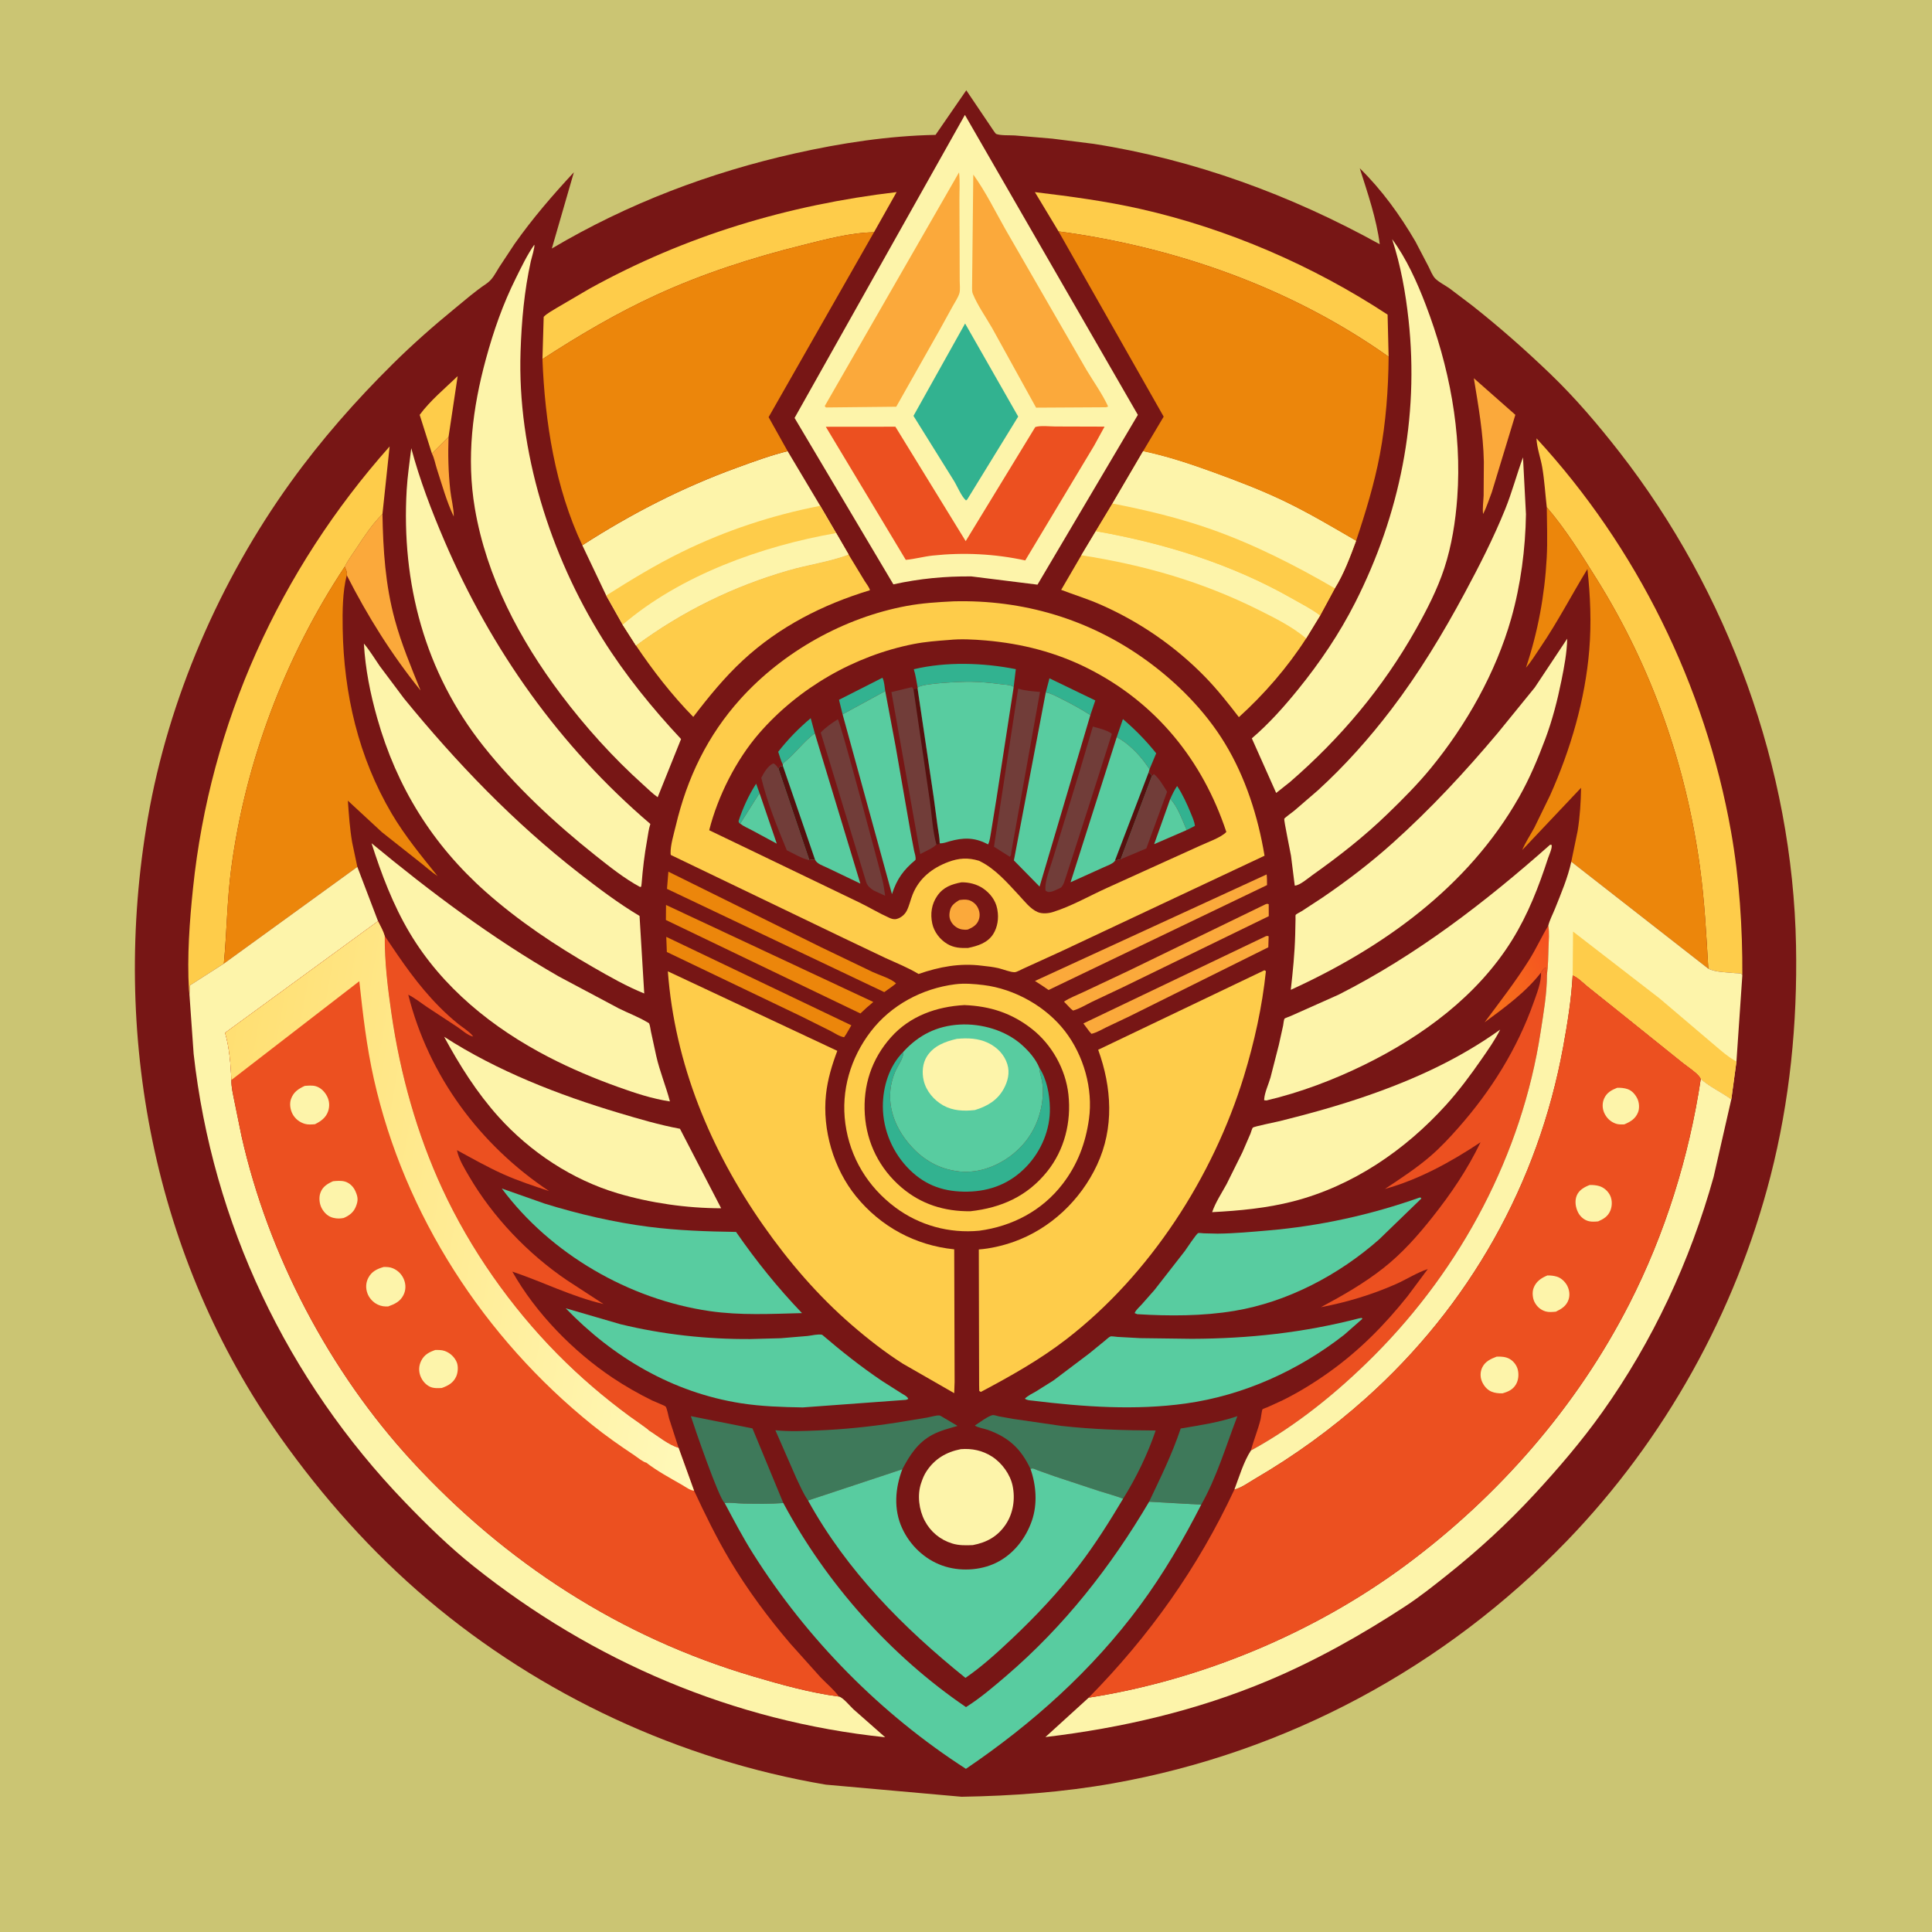 <svg version="1.1" xmlns="http://www.w3.org/2000/svg" style="display: block;" viewBox="0 0 2048 2048" width="1024" height="1024">
<defs>
	<linearGradient id="Gradient1" gradientUnits="userSpaceOnUse" x1="1571.67" y1="1052.11" x2="1650.56" y2="1009.31">
		<stop class="stop0" offset="0" stop-opacity="1" stop-color="rgb(247,113,27)"/>
		<stop class="stop1" offset="1" stop-opacity="1" stop-color="rgb(244,81,32)"/>
	</linearGradient>
	<linearGradient id="Gradient2" gradientUnits="userSpaceOnUse" x1="217.485" y1="1215.9" x2="780.546" y2="1315.28">
		<stop class="stop0" offset="0" stop-opacity="1" stop-color="rgb(255,223,114)"/>
		<stop class="stop1" offset="1" stop-opacity="1" stop-color="rgb(255,249,186)"/>
	</linearGradient>
</defs>
<path transform="translate(0,0)" fill="rgb(203,197,115)" d="M -0 -0 L 2048 0 L 2048 2048 L -0 2048 L -0 -0 z"/>
<path transform="translate(0,0)" fill="rgb(119,22,21)" d="M 1024.3 95.707 L 1050.51 134.547 C 1051.32 135.664 1055.02 141.579 1056 141.982 C 1060.49 143.834 1070.73 143.26 1075.75 143.585 L 1115.66 146.986 L 1159.36 152.493 C 1265.89 169.113 1368.47 206.813 1462.6 258.913 C 1459.16 231.869 1449.64 204.303 1441.39 178.347 C 1464.67 201.118 1484.05 227.962 1500.42 256.015 L 1514.36 282.696 C 1516.25 286.453 1518.52 292.417 1521.48 295.316 C 1525.54 299.299 1531.67 302.299 1536.39 305.58 L 1560.55 323.864 C 1589.52 346.74 1616.89 370.874 1643.52 396.469 C 1669.96 421.887 1694.1 450.269 1716.62 479.164 C 1831.89 627.036 1900.37 814.682 1903.87 1002.47 C 1905.41 1085.01 1897.31 1166.9 1876.75 1247 C 1839.7 1391.33 1764.65 1525.95 1661.2 1633.18 C 1531.63 1767.48 1364.01 1857.64 1180.07 1890.39 C 1126.75 1899.89 1073.38 1903.72 1019.33 1904.64 L 875.374 1891.8 C 720.799 1865.62 573.142 1796.96 453.5 1695.74 C 394.238 1645.6 342.303 1587.19 297.435 1523.95 C 162.602 1333.91 117.21 1095.09 156.705 867.198 C 178.612 740.791 233.091 615.355 308.076 511.226 C 340.448 466.273 377.058 424.656 416.418 385.718 C 437.389 364.972 459.36 345.598 482.188 326.92 C 492.85 318.196 503.546 308.803 515 301.145 C 522.153 296.362 524.673 290.403 529.115 283.311 L 545.26 258.847 C 564.284 231.801 585.852 206.833 608.335 182.631 L 584.97 263.436 C 665.401 215.804 752.164 182.854 843.275 162.484 C 891.919 151.608 941.813 143.962 991.71 142.973 L 1024.3 95.707 z"/>
<path transform="translate(0,0)" fill="rgb(251,169,59)" d="M 475.488 463.049 C 474.778 482.124 475.269 500.511 477.283 519.517 C 478.23 528.453 481.084 538.768 481.005 547.537 C 473.397 531.667 468.602 513.946 463.163 497.224 C 461.52 492.172 460.274 485.295 457.823 480.716 L 475.488 463.049 z"/>
<path transform="translate(0,0)" fill="url(#Gradient1)" d="M 1641.24 981.19 C 1642.55 988.714 1641.73 996.88 1641.46 1004.5 C 1641.12 1014.01 1641.16 1023.78 1639.83 1033.21 C 1638.55 1030.85 1638.54 1029.11 1638.51 1026.51 L 1638.51 1025.5 C 1636.18 1026.9 1634.95 1028.71 1633.5 1030.97 C 1617.62 1051.65 1594.6 1068.32 1573.76 1083.68 C 1589.83 1062.07 1606.69 1040.32 1621 1017.5 C 1628.38 1005.73 1634.08 993.053 1641.24 981.19 z"/>
<path transform="translate(0,0)" fill="rgb(254,204,74)" d="M 457.823 480.716 L 444.876 439.767 C 455.725 424.907 471.884 411.507 485.135 398.727 L 475.488 463.049 L 457.823 480.716 z"/>
<path transform="translate(0,0)" fill="rgb(251,169,59)" d="M 1562.34 400.944 L 1606.34 439.733 L 1581.4 521.725 C 1578.42 529.401 1575.93 537.587 1572.13 544.88 C 1571.35 538.768 1572.49 531.489 1572.71 525.284 L 1572.94 489.5 C 1572.36 459.86 1567.13 430.127 1562.34 400.944 z"/>
<path transform="translate(0,0)" fill="rgb(251,169,59)" d="M 1341.68 992.5 C 1343.86 991.944 1342.82 991.901 1344.82 992.5 L 1344.46 1004.16 L 1197.4 1077.26 L 1172.81 1088.94 C 1167.79 1091.39 1162.44 1094.65 1157 1095.9 L 1154.84 1093.5 L 1148.43 1084.88 L 1341.68 992.5 z"/>
<path transform="translate(0,0)" fill="rgb(236,134,11)" d="M 706.27 993.112 L 902.464 1086.88 L 896.906 1096.42 L 894.784 1099.5 C 890.127 1098.85 884.405 1094.93 880.074 1092.71 L 850.008 1077.7 L 706.886 1009.16 L 706.27 993.112 z"/>
<path transform="translate(0,0)" fill="rgb(251,169,59)" d="M 1341.66 958.5 C 1343.89 957.928 1342.82 957.889 1344.89 958.5 L 1344.94 971.197 L 1189.84 1046.73 L 1157.5 1062 C 1151.07 1065.15 1144.38 1069.3 1137.5 1071.24 L 1135.09 1069.3 L 1127.89 1061.79 C 1133.87 1057.72 1141.79 1054.82 1148.38 1051.66 L 1196.18 1029.14 L 1341.66 958.5 z"/>
<path transform="translate(0,0)" fill="rgb(251,169,59)" d="M 1342.69 926.936 C 1343.18 930.598 1343.01 934.531 1343.11 938.235 L 1111.53 1049.44 L 1105.19 1045.09 L 1097.08 1039.87 L 1342.69 926.936 z"/>
<path transform="translate(0,0)" fill="rgb(236,134,11)" d="M 706.017 959.305 L 925.728 1062.13 L 918.656 1068.2 L 912.059 1074.32 L 705.876 975.234 L 706.017 959.305 z"/>
<path transform="translate(0,0)" fill="rgb(236,134,11)" d="M 708.516 924.026 L 870 1003.92 L 925.14 1030.41 C 931.897 1033.57 944.934 1037.41 949.853 1042.5 L 945.52 1045.85 L 937.354 1051.69 L 707.04 942.243 L 708.516 924.026 z"/>
<path transform="translate(0,0)" fill="rgb(251,169,59)" d="M 365.386 600.779 C 368.769 593.969 373.658 587.488 377.841 581.125 C 386.269 568.307 394.547 555.751 405.418 544.862 C 406.101 583.071 408.446 619.88 418.546 656.997 C 425.565 682.787 435.821 707.209 445.81 731.924 C 414.955 693.616 389.877 653.547 367.59 609.789 C 368.274 606.969 366.667 603.213 365.386 600.779 z"/>
<path transform="translate(0,0)" fill="rgb(62,121,90)" d="M 1218.12 1591.88 C 1230.34 1566.07 1242.51 1541.46 1251.59 1514.28 C 1271.39 1510.94 1292.64 1507.78 1311.68 1501.19 C 1299.69 1532.41 1289.89 1565.8 1273.35 1595.02 L 1218.12 1591.88 z"/>
<path transform="translate(0,0)" fill="rgb(62,121,90)" d="M 768.162 1593.23 C 762.185 1588.98 735.857 1512.31 732.326 1501.18 L 797.649 1514.18 L 830.361 1593.29 C 816.34 1594.39 802.053 1594.16 788 1593.86 C 781.559 1593.72 774.518 1592.59 768.162 1593.23 z"/>
<path transform="translate(0,0)" fill="rgb(253,244,170)" d="M 1018.48 1536.17 C 1030.3 1535.24 1041.43 1537.53 1051.5 1543.98 C 1062.01 1550.71 1070.88 1562.8 1073.42 1575.02 C 1076.32 1588.96 1074.1 1604.16 1066.05 1616.08 C 1057.51 1628.73 1046.02 1635.06 1031.23 1637.87 C 1023.78 1638.19 1016.46 1638.37 1009.25 1636.12 C 996.589 1632.18 986.353 1623.73 980.195 1611.95 C 974.145 1600.38 972.192 1584.99 976.324 1572.47 L 976.834 1571 C 978.232 1566.83 979.738 1563.28 982.165 1559.58 C 990.846 1546.36 1003.2 1539.17 1018.48 1536.17 z"/>
<path transform="translate(0,0)" fill="rgb(62,121,90)" d="M 1092.35 1557.11 C 1082.32 1535.86 1069.54 1523.84 1047.28 1515.77 C 1043.85 1514.53 1035.83 1513.2 1033.38 1511.1 C 1037.58 1508.5 1047.88 1500.57 1052.57 1500.05 C 1053.9 1499.91 1057.36 1501.09 1058.79 1501.38 L 1073.91 1504.08 L 1125.05 1511.5 C 1158.45 1515.26 1191.5 1516.24 1225.06 1516.39 C 1216.82 1540.96 1204.31 1566.7 1190.55 1588.68 C 1182.27 1585.49 1173.38 1583.22 1164.93 1580.48 L 1118 1564.97 L 1100.06 1558.58 C 1098.7 1558.09 1095.88 1556.65 1094.5 1556.59 C 1093.76 1556.56 1093.07 1556.94 1092.35 1557.11 z"/>
<path transform="translate(0,0)" fill="rgb(62,121,90)" d="M 856.543 1590.59 C 851.613 1583.47 848.058 1575.02 844.299 1567.24 L 821.935 1516.13 C 836.591 1517.66 851.899 1516.99 866.6 1516.37 C 894.462 1515.21 921.891 1512.42 949.449 1508.17 L 982.725 1502.7 C 986.242 1502.08 992.519 1500.14 995.894 1500.44 C 996.807 1500.53 999.495 1502.36 1000.38 1502.84 L 1015.06 1511.53 C 1006.15 1514.13 996.92 1516.4 988.657 1520.76 C 973.028 1529.01 964.465 1542.3 956.52 1557.46 L 856.543 1590.59 z"/>
<path transform="translate(0,0)" fill="rgb(254,204,74)" d="M 1122.11 245.287 L 1097.02 203.657 C 1134.82 208.23 1172.07 213.145 1209.29 221.581 C 1301.54 242.495 1391.86 281.575 1470.91 333.515 L 1472 378.166 C 1369.22 305.219 1246.54 261.999 1122.11 245.287 z"/>
<path transform="translate(0,0)" fill="rgb(254,204,74)" d="M 575.017 380.661 L 576.337 335.869 C 579.868 332.179 585.382 329.396 589.69 326.656 L 624.649 306.169 C 726.473 249.814 835.216 217.263 950.455 203.613 L 926.438 246.24 C 901.61 246.552 875.031 253.824 851.001 259.794 C 797.848 273.001 745.946 289.668 696.077 312.483 C 653.981 331.741 613.799 355.478 575.017 380.661 z"/>
<path transform="translate(0,0)" fill="rgb(254,204,74)" d="M 899.587 587.918 L 916.534 615.849 C 917.957 618.154 921.992 623.303 922.111 625.687 C 872.229 640.822 826.065 664.214 787.55 699.911 C 767.802 718.215 751.214 738.623 734.909 759.956 C 712.395 737.062 692.062 710.791 674.143 684.196 C 723.453 647.897 777.095 621.544 835.904 604.575 C 856.505 598.63 878.551 595.602 898.624 588.277 L 899.587 587.918 z"/>
<path transform="translate(0,0)" fill="rgb(88,204,160)" d="M 1504.74 1269.5 L 1506.1 1269.52 L 1506.68 1270.5 L 1461.9 1313.85 C 1419.28 1351.45 1364.83 1380.21 1308.5 1389.58 C 1274.77 1395.19 1239.55 1395.16 1205.5 1393.08 L 1202.78 1391.96 L 1203.11 1391.15 C 1204.57 1388.25 1207.87 1385.4 1210.1 1382.94 L 1223.93 1367.25 L 1255.85 1326.32 C 1257.88 1323.51 1268.22 1307.75 1270.17 1307.12 C 1271.22 1306.78 1274.79 1307.32 1276.05 1307.37 L 1290.83 1307.71 C 1308.66 1307.53 1326.56 1305.83 1344.32 1304.32 C 1399.02 1299.67 1453.05 1287.8 1504.74 1269.5 z"/>
<path transform="translate(0,0)" fill="rgb(88,204,160)" d="M 1440.63 1397.5 L 1443.5 1397.03 L 1444.18 1398 L 1424.85 1414.98 C 1376.33 1452.85 1318.14 1479.22 1257 1487.76 C 1203.27 1495.26 1148.19 1491.31 1094.59 1484.75 C 1091.74 1484.41 1088.76 1484.44 1086.41 1482.64 C 1089.59 1479.35 1094.35 1477.22 1098.3 1474.91 L 1116.84 1463.26 L 1154.66 1434.71 L 1171.4 1421.06 C 1172.85 1419.91 1175.53 1417.29 1177.11 1416.71 C 1178.32 1416.26 1183.12 1417.09 1184.56 1417.17 L 1208.6 1418.48 L 1263.43 1419.19 C 1323.84 1419 1382.07 1412.69 1440.63 1397.5 z"/>
<path transform="translate(0,0)" fill="rgb(88,204,160)" d="M 531.926 1259.87 L 577.601 1275.95 C 613.149 1286.92 650.766 1295.73 687.69 1300.45 C 718.509 1304.39 749.196 1305.45 780.23 1305.89 C 801.506 1336.6 824.321 1364.97 850.157 1391.95 C 817.158 1392.78 784.901 1394.57 752.049 1389.79 C 666.742 1377.36 583.54 1329.24 531.926 1259.87 z"/>
<path transform="translate(0,0)" fill="rgb(88,204,160)" d="M 599.648 1386.82 L 657.519 1403.67 C 702.48 1414.63 749.305 1419.74 795.554 1419.43 L 827.784 1418.56 L 856.057 1416.19 C 860.828 1415.68 866.813 1413.96 871.478 1414.88 C 891.979 1432.41 912.665 1448.84 935.057 1463.92 L 955.508 1476.91 C 957.923 1478.41 961.902 1480.26 962.843 1482.93 L 960.5 1483.89 L 851 1491.93 C 829.282 1491.57 807.128 1490.89 785.641 1487.54 C 713.143 1476.22 650.186 1439.14 599.648 1386.82 z"/>
<path transform="translate(0,0)" fill="rgb(253,244,170)" d="M 470.81 1099.02 C 527.188 1135.39 592.17 1160.71 656.259 1179.81 C 677.473 1186.14 699.013 1192.49 720.79 1196.55 L 764.452 1280.82 C 727.987 1280.76 689.809 1275.33 654.847 1264.97 C 606.568 1250.65 562.087 1221.22 528.5 1183.89 C 505.547 1158.37 487.072 1129.11 470.81 1099.02 z"/>
<path transform="translate(0,0)" fill="rgb(253,244,170)" d="M 1590.25 1091.43 C 1584.72 1102.55 1577.44 1112.79 1570.38 1122.97 C 1558.78 1139.71 1546.46 1156.26 1532.8 1171.38 C 1489.53 1219.24 1433.94 1257.2 1371.01 1273.45 C 1342.95 1280.7 1313.8 1283.44 1284.92 1284.93 C 1288.39 1274.77 1294.98 1264.77 1300.17 1255.35 L 1316.94 1221.58 L 1325.56 1201.66 C 1325.99 1200.57 1327.35 1195.96 1328.02 1195.33 C 1329.34 1194.09 1352.76 1189.39 1356.69 1188.41 C 1388.21 1180.55 1419.33 1171.95 1450.03 1161.27 C 1500.24 1143.8 1546.91 1122.45 1590.25 1091.43 z"/>
<path transform="translate(0,0)" fill="rgb(236,80,32)" d="M 1633.5 1030.97 C 1634.95 1028.71 1636.18 1026.9 1638.51 1025.5 L 1638.51 1026.51 C 1638.54 1029.11 1638.55 1030.85 1639.83 1033.21 C 1639.85 1053.31 1636.12 1074.32 1633.07 1094.15 C 1613.2 1223.66 1549.03 1344.25 1456.81 1436.75 C 1418.31 1475.38 1374.04 1511.44 1326.04 1537.56 C 1328.97 1526.35 1333.54 1515.69 1336.31 1504.35 C 1336.7 1502.76 1337.61 1494.73 1338.33 1493.89 C 1338.71 1493.43 1342.72 1492.05 1343.51 1491.72 L 1359.69 1484.33 C 1377.09 1475.68 1393.43 1465.6 1409.23 1454.31 C 1441.11 1431.51 1467.71 1404.58 1492.09 1374.02 L 1513.51 1345.26 C 1502.05 1349 1490.68 1356.39 1479.5 1361.31 C 1453.88 1372.58 1427.63 1380.44 1400.19 1385.69 C 1423.35 1373.32 1445.87 1360.45 1466.55 1344.16 C 1486.34 1328.56 1502.92 1309.85 1518.5 1290.16 C 1538.52 1264.85 1555.38 1239.98 1569.44 1210.85 C 1538.37 1231.54 1504.22 1250.37 1468.05 1260.35 C 1484.51 1249.42 1501.03 1238.67 1516.06 1225.78 C 1526.85 1216.52 1536.77 1205.86 1546.16 1195.21 C 1580.8 1155.94 1608.26 1111.94 1625.77 1062.49 C 1629 1053.36 1634.09 1040.76 1633.5 1030.97 z"/>
<path transform="translate(0,0)" fill="rgb(236,80,32)" d="M 407.847 992.189 C 426.098 1019.31 442.895 1044.36 466.17 1067.73 C 472.464 1074.05 478.908 1079.92 485.858 1085.51 C 490.794 1089.48 498.052 1093.78 501.629 1098.78 C 496.315 1098.01 489.402 1091.69 484.803 1088.61 L 452.82 1067.58 C 446.378 1063.26 439.729 1057.84 432.772 1054.44 C 454.328 1140.42 508.546 1213.52 581.923 1262.54 C 565.758 1257.18 549.095 1251.69 533.545 1244.73 C 516.751 1237.21 500.597 1228 484.426 1219.24 C 486.265 1228.82 492.38 1238.6 497.238 1246.93 C 522.421 1290.1 559.696 1329.13 601 1357.1 L 639.761 1382.34 C 605.899 1374.43 575.767 1358.92 543.101 1347.96 C 567.746 1391.79 607.669 1432.61 649.512 1460.58 C 662.8 1469.46 676.845 1477.43 691.174 1484.51 C 693.014 1485.42 705.036 1490.17 705.61 1491.01 C 707.234 1493.39 708.402 1500.72 709.332 1503.84 L 719.344 1534.8 C 708.655 1531.77 697.429 1522.32 687.956 1516.39 C 687.795 1515.49 670.467 1503.58 667.737 1501.58 C 640.471 1481.55 615.029 1459.8 591.238 1435.75 C 541.42 1385.38 498.527 1324.3 468.773 1260.02 C 442.001 1202.17 424.287 1138.52 415.096 1075.5 C 411.045 1047.72 407.673 1020.29 407.847 992.189 z"/>
<path transform="translate(0,0)" fill="rgb(254,204,74)" d="M 1639.65 537.67 C 1638.02 523.579 1637.22 509.453 1634.85 495.441 C 1633.22 485.784 1628.99 474.242 1628.76 464.703 C 1735.12 580.059 1807.61 727 1834.97 881.5 C 1843.79 931.34 1847.2 983.349 1846.95 1033.89 C 1846.54 1033.33 1846.34 1032.51 1845.71 1032.2 C 1844.43 1031.57 1840.39 1031.66 1838.78 1031.49 C 1830.18 1030.62 1818.58 1030.67 1810.88 1026.85 C 1808.79 990.767 1806.89 954.856 1802 919 C 1787.23 810.639 1750.73 707.032 1692.89 614.309 C 1676.64 588.266 1659.67 561.052 1639.65 537.67 z"/>
<path transform="translate(0,0)" fill="rgb(254,204,74)" d="M 200.813 1054.04 L 200.304 1049.29 C 198.201 1014.08 200.952 976.808 204.591 941.693 C 222.72 766.752 296.371 604.454 413.017 473.255 L 405.418 544.862 C 394.547 555.751 386.269 568.307 377.841 581.125 C 373.658 587.488 368.769 593.969 365.386 600.779 C 302.276 695.93 259.827 808.198 244.991 921.5 C 240.635 954.763 240.478 988.204 237.275 1021.5 L 201.391 1044.5 L 200.813 1054.04 z"/>
<path transform="translate(0,0)" fill="rgb(253,244,170)" d="M 1643.12 895.5 L 1644.62 895.461 L 1644.84 896.236 C 1645.32 899.63 1642.14 906.172 1641.06 909.5 C 1631.13 939.974 1619.86 969.13 1602.89 996.486 C 1566.28 1055.53 1508.01 1098.4 1446.45 1128.62 C 1413.53 1144.79 1378.24 1158.1 1342.5 1166.54 L 1340.11 1166.31 L 1340.1 1165.11 C 1340.61 1157.98 1344.73 1149.36 1346.76 1142.31 L 1355.64 1107.59 L 1360.15 1087.21 C 1360.51 1085.45 1360.84 1081.21 1361.63 1079.78 C 1361.83 1079.43 1367.69 1077.23 1368.38 1076.94 L 1418.96 1054.4 C 1501.48 1012.57 1574.16 956.611 1643.12 895.5 z"/>
<path transform="translate(0,0)" fill="rgb(253,244,170)" d="M 393.855 893.862 C 456.304 945.509 521.714 994.596 592.157 1034.99 L 655.945 1068.96 C 665.381 1073.68 675.828 1077.59 684.894 1082.88 C 685.241 1083.08 687.892 1084.5 688.058 1084.83 C 689.095 1086.88 689.49 1091.09 690.017 1093.43 L 695.638 1119.34 C 699.36 1135.81 705.889 1151.3 710.155 1167.56 C 691.604 1164.84 673.009 1158.62 655.411 1152.32 C 630.264 1143.32 605.221 1132.78 581.5 1120.5 C 522.133 1089.77 468.833 1046.86 434.267 988.848 C 416.664 959.306 404.251 926.535 393.855 893.862 z"/>
<path transform="translate(0,0)" fill="rgb(253,244,170)" d="M 1661.31 677.017 C 1660.98 691.898 1658.16 706.746 1655.21 721.295 C 1650.93 742.416 1645.69 762.962 1638.14 783.166 C 1630.19 804.416 1621.38 825.4 1610.16 845.158 C 1556.16 940.267 1466.15 1004.58 1368.29 1049.26 C 1370.49 1029.81 1372.44 1010.44 1372.96 990.872 L 1373.32 974.164 C 1373.33 973.706 1373.2 970.241 1373.4 969.91 C 1374 968.918 1378.69 966.61 1379.88 965.863 L 1401.61 951.654 C 1427.83 933.813 1452.73 914.791 1476.36 893.585 C 1516.43 857.632 1553.16 818.082 1587.77 776.914 L 1626.92 728.785 L 1661.31 677.017 z"/>
<path transform="translate(0,0)" fill="rgb(253,244,170)" d="M 385.722 682.182 C 391.915 689.458 397.1 698.18 402.557 706.062 L 428.333 740.476 C 483.823 808.467 544.63 871.771 614 925.736 C 634.503 941.687 655.622 957.621 677.945 970.941 L 682.915 1053.14 C 664.267 1045.62 646.211 1035.32 628.803 1025.32 C 588.588 1002.2 549.703 976.255 514.942 945.435 C 458.307 895.222 420.489 834.171 399.866 761.257 C 392.428 734.958 387.341 709.49 385.722 682.182 z"/>
<path transform="translate(0,0)" fill="rgb(253,244,170)" d="M 1614.44 484.792 L 1617.58 545.104 C 1617.04 581.752 1612 620.187 1601.99 655.5 C 1585.73 712.864 1554.3 768.582 1516.55 814.524 C 1502.48 831.647 1486.77 847.377 1470.86 862.775 C 1446.14 886.713 1419.64 907.469 1391.62 927.343 C 1387.25 930.444 1377.57 938.842 1372.5 938.761 L 1372 934.912 L 1368.52 907.168 C 1367.7 902.167 1360.89 869.755 1361.36 867.93 C 1361.56 867.121 1370.71 860.403 1371.94 859.407 L 1396.96 837.839 C 1425.52 811.81 1451.25 782.926 1474.68 752.23 C 1504.11 713.662 1529.55 671.581 1552.52 628.876 C 1568.11 599.893 1583.14 570.458 1595.5 539.925 C 1602.79 521.922 1607.75 503.019 1614.44 484.792 z"/>
<path transform="translate(0,0)" fill="rgb(253,244,170)" d="M 435.949 475.148 C 444.954 508.727 457.291 541.081 470.984 573 C 520.771 689.058 593.212 791.245 689.401 873.441 C 687.563 878.922 686.965 884.992 685.93 890.68 C 683.177 905.811 681.354 921.169 680.149 936.5 L 679.708 939.876 L 678.5 940.244 C 662.137 931.466 645.955 918.576 631.426 907.029 C 588.402 872.835 546.736 834.078 512.5 791.002 C 450.299 712.739 425.316 618.161 431.108 519.18 C 431.967 504.488 434.234 489.761 435.949 475.148 z"/>
<path transform="translate(0,0)" fill="rgb(253,244,170)" d="M 834.918 478.25 L 869.473 536.202 L 886.336 565.093 L 899.587 587.918 L 898.624 588.277 C 878.551 595.602 856.505 598.63 835.904 604.575 C 777.095 621.544 723.453 647.897 674.143 684.196 L 660.068 662.198 L 642.618 631.274 L 617.272 577.996 C 669.769 544.294 722.755 517.017 781.432 495.672 C 798.785 489.36 816.99 482.626 834.918 478.25 z"/>
<path transform="translate(0,0)" fill="rgb(254,204,74)" d="M 869.473 536.202 L 886.336 565.093 L 899.587 587.918 L 898.624 588.277 C 878.551 595.602 856.505 598.63 835.904 604.575 C 777.095 621.544 723.453 647.897 674.143 684.196 L 660.068 662.198 L 642.618 631.274 C 668.707 614.738 694.914 598.771 722.678 585.161 C 769.278 562.318 818.554 546.064 869.473 536.202 z"/>
<path transform="translate(0,0)" fill="rgb(253,244,170)" d="M 886.336 565.093 L 899.587 587.918 L 898.624 588.277 C 878.551 595.602 856.505 598.63 835.904 604.575 C 777.095 621.544 723.453 647.897 674.143 684.196 L 660.068 662.198 C 721.355 609.62 807.676 578.82 886.336 565.093 z"/>
<path transform="translate(0,0)" fill="rgb(88,204,160)" d="M 1092.35 1557.11 C 1093.07 1556.94 1093.76 1556.56 1094.5 1556.59 C 1095.88 1556.65 1098.7 1558.09 1100.06 1558.58 L 1118 1564.97 L 1164.93 1580.48 C 1173.38 1583.22 1182.27 1585.49 1190.55 1588.68 C 1176.08 1612.96 1161.01 1636.91 1143.83 1659.38 C 1122.45 1687.33 1097.48 1713.79 1071.9 1737.88 C 1056.74 1752.17 1040.6 1766.86 1023.41 1778.63 C 957.357 1725.42 897.793 1665.37 856.543 1590.59 L 956.52 1557.46 C 948.879 1577.49 947.092 1599.9 956.28 1619.93 C 964.609 1638.09 980.051 1652.88 998.938 1659.59 C 1016.83 1665.94 1038.58 1665.02 1055.73 1656.74 C 1074.05 1647.88 1087.41 1630.85 1093.92 1611.78 C 1099.88 1594.32 1098.44 1574.32 1092.35 1557.11 z"/>
<path transform="translate(0,0)" fill="rgb(253,244,170)" d="M 1475.72 253.544 C 1490.83 273.808 1502.28 299.441 1511.29 322.995 C 1536.18 388.06 1549.83 457.821 1544.75 527.564 C 1542.92 552.632 1538.89 578.317 1531.06 602.258 C 1523.77 624.573 1512.31 646.899 1500.81 667.296 C 1465.9 729.226 1421.05 782.549 1367.36 829.016 L 1352.8 840.57 L 1326.99 782.678 C 1345.06 767.269 1361.06 749.262 1376.01 730.846 C 1399.21 702.253 1419.88 671.663 1436.55 638.785 C 1483.91 545.364 1504.49 443.336 1493.12 339 C 1489.94 309.877 1484.82 281.427 1475.72 253.544 z"/>
<path transform="translate(0,0)" fill="rgb(253,244,170)" d="M 566.318 259.5 C 567.404 260.838 563.302 274.186 562.71 276.856 C 555.723 308.369 552.907 340.267 551.813 372.465 C 548.233 477.841 583.169 588.328 638.813 677.284 C 662.546 715.224 691.431 750.784 721.948 783.424 L 697.165 845.084 C 691.734 841.322 686.732 836.18 681.763 831.785 C 649.72 802.963 620.616 770.669 594.695 736.262 C 550.787 677.982 515.742 611.579 503.378 538.924 C 494.283 485.479 500.918 432.556 515.068 380.623 C 523.251 350.589 533.069 322.425 547.004 294.5 C 552.934 282.617 558.686 270.4 566.318 259.5 z"/>
<path transform="translate(0,0)" fill="rgb(236,134,11)" d="M 365.386 600.779 C 366.667 603.213 368.274 606.969 367.59 609.789 C 363.092 627.068 362.954 648.456 363.259 666.35 C 364.438 735.478 379.924 802.608 415.25 862.494 C 429.166 886.084 446.721 907.386 463.846 928.688 C 456.927 924.079 450.786 918.329 444.189 913.257 L 404.827 882.128 L 368.763 848.753 C 369.778 863.491 370.814 878.421 373.311 893 L 378.797 918.918 L 237.275 1021.5 C 240.478 988.204 240.635 954.763 244.991 921.5 C 259.827 808.198 302.276 695.93 365.386 600.779 z"/>
<path transform="translate(0,0)" fill="rgb(88,204,160)" d="M 1218.12 1591.88 L 1273.35 1595.02 C 1254.41 1632.09 1233.2 1668.47 1208.42 1701.98 C 1157.71 1770.57 1094.3 1827.32 1023.91 1875.04 C 933.513 1816.82 855.81 1737.92 798.363 1647.04 C 787.378 1629.66 777.827 1611.36 768.162 1593.23 C 774.518 1592.59 781.559 1593.72 788 1593.86 C 802.053 1594.16 816.34 1594.39 830.361 1593.29 C 876.028 1678.63 944.01 1755.12 1024.01 1809.61 C 1039.31 1799.93 1053.3 1787.95 1067.02 1776.18 C 1127.95 1723.9 1177.47 1660.95 1218.12 1591.88 z"/>
<path transform="translate(0,0)" fill="rgb(253,244,170)" d="M 1802.88 1143.72 C 1812.63 1152.24 1824.77 1157.68 1835.26 1165.3 L 1816.5 1247.59 C 1791.6 1336.72 1752.06 1421.79 1698.31 1497.22 C 1676.7 1527.56 1652.09 1556.32 1626.84 1583.66 C 1598.06 1614.83 1567.08 1643.28 1533.9 1669.69 C 1519.41 1681.22 1504.92 1692.75 1489.41 1702.89 C 1443.45 1732.94 1394.59 1760.42 1343.91 1781.67 C 1268.35 1813.34 1189.33 1831.7 1108.18 1841.37 L 1154.08 1799.59 C 1273.31 1780.98 1392.59 1731.28 1489.72 1659.4 C 1588.21 1586.51 1671.2 1491.6 1727.08 1382.27 C 1764.99 1308.11 1790.54 1226.08 1802.88 1143.72 z"/>
<path transform="translate(0,0)" fill="rgb(236,134,11)" d="M 1639.65 537.67 C 1659.67 561.052 1676.64 588.266 1692.89 614.309 C 1750.73 707.032 1787.23 810.639 1802 919 C 1806.89 954.856 1808.79 990.767 1810.88 1026.85 L 1665.63 913.424 L 1672.38 880.69 C 1674.83 865.546 1675.74 850.404 1676 835.091 L 1613.63 901.076 C 1617.13 892.781 1622.24 885.133 1626.53 877.222 L 1643.25 842.907 C 1664.9 794.443 1680.33 741.891 1684.7 688.846 C 1687.06 660.368 1685.86 631.582 1682.73 603.219 C 1665.91 630.705 1651.35 659.035 1633.16 685.793 C 1628.2 693.081 1623.38 701.134 1617.59 707.754 C 1630.23 669.997 1637.46 630.89 1639.59 591.121 C 1640.54 573.333 1639.81 555.471 1639.65 537.67 z"/>
<path transform="translate(0,0)" fill="rgb(253,244,170)" d="M 1665.63 913.424 L 1810.88 1026.85 C 1818.58 1030.67 1830.18 1030.62 1838.78 1031.49 C 1840.39 1031.66 1844.43 1031.57 1845.71 1032.2 C 1846.34 1032.51 1846.54 1033.33 1846.95 1033.89 L 1840.7 1125.29 L 1835.26 1165.3 C 1824.77 1157.68 1812.63 1152.24 1802.88 1143.72 L 1802.37 1142.46 C 1799.11 1137.19 1788.59 1130.52 1783.63 1126.48 L 1717.49 1073.36 L 1683.06 1045.81 C 1678.35 1042.05 1672.58 1036 1667.1 1033.89 C 1665.7 1059.28 1661.6 1084.77 1657.03 1109.77 C 1630.47 1254.82 1557.66 1383.97 1447.75 1482.3 C 1411.36 1514.85 1371.91 1543.33 1329.75 1567.94 C 1324.01 1571.29 1315.02 1577.73 1308.52 1578.94 C 1313.52 1565.74 1318.36 1549.29 1326.04 1537.56 C 1374.04 1511.44 1418.31 1475.38 1456.81 1436.75 C 1549.03 1344.25 1613.2 1223.66 1633.07 1094.15 C 1636.12 1074.32 1639.85 1053.31 1639.83 1033.21 C 1641.16 1023.78 1641.12 1014.01 1641.46 1004.5 C 1641.73 996.88 1642.55 988.714 1641.24 981.19 C 1642.72 975.223 1646.09 968.943 1648.4 963.169 C 1654.72 947.32 1662.09 930.077 1665.63 913.424 z"/>
<path transform="translate(0,0)" fill="rgb(254,204,74)" d="M 1667.1 1033.89 L 1667.5 987.491 L 1759.19 1058.34 L 1813 1104.08 C 1821.6 1111.25 1830.83 1119.95 1840.7 1125.29 L 1835.26 1165.3 C 1824.77 1157.68 1812.63 1152.24 1802.88 1143.72 L 1802.37 1142.46 C 1799.11 1137.19 1788.59 1130.52 1783.63 1126.48 L 1717.49 1073.36 L 1683.06 1045.81 C 1678.35 1042.05 1672.58 1036 1667.1 1033.89 z"/>
<path transform="translate(0,0)" fill="rgb(254,204,74)" d="M 1211.79 478.236 C 1236.91 483.461 1262.14 491.87 1286.25 500.643 C 1311.95 509.995 1337.93 519.897 1362.56 531.827 C 1388.4 544.348 1412.75 558.811 1437.54 573.221 C 1431.24 590.095 1424.55 608.347 1414.97 623.637 L 1399.44 652.394 L 1384.56 676.74 C 1365.03 707.173 1340.05 735.999 1313.26 760.204 C 1301.96 745.525 1290.65 731.151 1277.73 717.844 C 1245.91 685.086 1207.51 658.713 1165.65 640.5 C 1152.27 634.675 1138.48 630.466 1124.9 625.258 L 1146.27 588.585 L 1161.61 563.042 L 1179.27 533.741 L 1211.79 478.236 z"/>
<path transform="translate(0,0)" fill="rgb(253,244,170)" d="M 1161.61 563.042 C 1234.22 575.878 1304.9 597.647 1369.3 634.239 C 1379.3 639.926 1390.24 645.467 1399.44 652.394 L 1384.56 676.74 C 1370.12 664.42 1351.87 655.359 1335 646.915 C 1274.45 616.611 1213.06 598.978 1146.27 588.585 L 1161.61 563.042 z"/>
<path transform="translate(0,0)" fill="rgb(254,204,74)" d="M 1179.27 533.741 C 1214.33 540.516 1250.83 549.322 1284.53 561.258 C 1329.99 577.361 1373.36 599.465 1414.97 623.637 L 1399.44 652.394 C 1390.24 645.467 1379.3 639.926 1369.3 634.239 C 1304.9 597.647 1234.22 575.878 1161.61 563.042 L 1179.27 533.741 z"/>
<path transform="translate(0,0)" fill="rgb(253,244,170)" d="M 1211.79 478.236 C 1236.91 483.461 1262.14 491.87 1286.25 500.643 C 1311.95 509.995 1337.93 519.897 1362.56 531.827 C 1388.4 544.348 1412.75 558.811 1437.54 573.221 C 1431.24 590.095 1424.55 608.347 1414.97 623.637 C 1373.36 599.465 1329.99 577.361 1284.53 561.258 C 1250.83 549.322 1214.33 540.516 1179.27 533.741 L 1211.79 478.236 z"/>
<path transform="translate(0,0)" fill="rgb(254,204,74)" d="M 707.941 1029.64 L 887.569 1113.94 C 881.925 1128.93 877.33 1144.05 875.599 1160.04 C 871.526 1197.67 883.634 1238.88 907.479 1268.23 C 933.615 1300.38 970.339 1320.17 1011.51 1324.34 L 1011.93 1464.76 L 1011.5 1476.82 L 956.993 1445.54 C 938.086 1433.49 919.92 1419.28 902.955 1404.61 C 867.115 1373.62 836.204 1337.64 809.083 1298.91 C 752.998 1218.81 715.299 1127.75 707.941 1029.64 z"/>
<path transform="translate(0,0)" fill="rgb(254,204,74)" d="M 1340.36 1028.5 L 1341.91 1029.5 C 1337.99 1067.17 1329.65 1104.78 1318.57 1140.97 C 1285.97 1247.36 1219.15 1351.05 1130.58 1419.5 C 1102.24 1441.4 1071.28 1458.76 1039.74 1475.5 L 1038.06 1474.5 L 1037.91 1468.25 L 1037.58 1324.47 C 1049.77 1323.58 1062.74 1320.54 1074.27 1316.48 C 1113.34 1302.72 1145.46 1272.25 1162.9 1234.87 C 1181.25 1195.57 1178.58 1152.71 1164.12 1112.79 L 1340.36 1028.5 z"/>
<path transform="translate(0,0)" fill="rgb(253,244,170)" d="M 237.275 1021.5 L 378.797 918.918 L 400.732 976.48 L 238.599 1094.81 C 243.211 1110.55 244.533 1128.41 245.319 1144.79 C 245.016 1152.13 247.05 1159.84 248.406 1167.03 L 256.043 1204.36 C 284.397 1330.39 349.25 1453.91 436.845 1549 C 536.007 1656.65 657.455 1735.42 798.196 1776.99 C 827.838 1785.75 858.62 1794.37 889.297 1798.43 C 893.723 1799.41 900.899 1808.41 904.586 1811.82 L 938.329 1841.56 C 777.134 1824.71 628.275 1761.05 501.985 1660.25 C 476.194 1639.66 452.33 1616.29 429.458 1592.54 C 304.23 1462.53 225.335 1296.63 205.26 1117.07 L 200.813 1054.04 L 201.391 1044.5 L 237.275 1021.5 z"/>
<path transform="translate(0,0)" fill="rgb(254,204,74)" d="M 1012.57 1043.37 C 1022.29 1042.13 1032.97 1043.01 1042.67 1044.21 C 1075.62 1048.3 1108.74 1066.89 1129.02 1093.21 C 1148.72 1118.79 1158.84 1154.1 1154.36 1186.21 C 1150.79 1211.77 1142.29 1234.41 1126.43 1255.05 C 1104.63 1283.43 1073.07 1299.91 1038.01 1304.62 C 1006.3 1307.63 974.757 1299.03 949.166 1279.99 C 919.941 1258.24 901.057 1227.14 896.129 1191.21 C 891.305 1156.02 901.647 1121.34 923.105 1093.38 C 944.703 1065.24 977.685 1047.79 1012.57 1043.37 z"/>
<path transform="translate(0,0)" fill="rgb(119,22,21)" d="M 1022.32 1065.43 C 1049.54 1066.54 1072.52 1073.87 1094.07 1090.88 C 1115.07 1107.45 1129.64 1133.52 1132.57 1160.17 C 1135.77 1189.28 1128.43 1218.93 1110.04 1241.85 C 1089 1268.07 1061.49 1280.32 1028.66 1283.97 C 1001.27 1284.24 976.554 1276.67 955.5 1258.65 C 932.492 1238.96 918.741 1211.76 916.763 1181.53 C 914.745 1150.68 923.84 1122.69 944.466 1099.54 C 964.579 1076.96 992.835 1067.01 1022.32 1065.43 z"/>
<path transform="translate(0,0)" fill="rgb(50,178,144)" d="M 1101.72 1131.86 C 1109.68 1143.95 1112.58 1159.93 1112.92 1174.22 C 1113.46 1197.32 1103.78 1220.25 1087.88 1236.8 C 1071.02 1254.37 1049.98 1262.77 1025.74 1263.19 C 1001.7 1263.6 981.938 1257.22 964.587 1240.29 C 946.568 1222.71 935.903 1198.09 935.86 1172.88 C 935.824 1152.07 942.576 1129.87 957.596 1114.94 L 957.581 1116.61 C 957.318 1122.24 951.371 1130.39 949.018 1135.88 C 937.767 1162.13 944.641 1189.14 962.239 1210.78 C 975.281 1226.81 991.378 1237.61 1012 1241.07 L 1013.55 1241.34 C 1034.05 1244.62 1054.92 1237.55 1071.27 1225.3 C 1090.42 1210.96 1101.83 1190.73 1104.85 1167 C 1105.73 1160.1 1105.78 1152.75 1104.5 1145.9 C 1103.6 1141.07 1101.93 1136.83 1101.72 1131.86 z"/>
<path transform="translate(0,0)" fill="rgb(88,204,160)" d="M 957.596 1114.94 C 973.655 1097.23 993.132 1087.45 1017.22 1086.09 C 1040.37 1084.77 1066.07 1092.11 1083.5 1107.86 C 1090.8 1114.45 1097.96 1122.65 1101.72 1131.86 C 1101.93 1136.83 1103.6 1141.07 1104.5 1145.9 C 1105.78 1152.75 1105.73 1160.1 1104.85 1167 C 1101.83 1190.73 1090.42 1210.96 1071.27 1225.3 C 1054.92 1237.55 1034.05 1244.62 1013.55 1241.34 L 1012 1241.07 C 991.378 1237.61 975.281 1226.81 962.239 1210.78 C 944.641 1189.14 937.767 1162.13 949.018 1135.88 C 951.371 1130.39 957.318 1122.24 957.581 1116.61 L 957.596 1114.94 z"/>
<path transform="translate(0,0)" fill="rgb(253,244,170)" d="M 1014.28 1101.23 C 1025.61 1100.15 1037.04 1100.52 1047.46 1105.53 C 1057.02 1110.13 1064.65 1117.87 1067.82 1128.12 C 1070.64 1137.25 1068.35 1146.35 1063.82 1154.5 C 1057.12 1166.53 1046.22 1172.81 1033.44 1176.7 C 1022.1 1178.01 1010.22 1177.57 1000.02 1171.87 C 990.134 1166.34 981.831 1156.7 979.182 1145.55 C 977.163 1137.06 977.857 1127.13 982.689 1119.64 C 989.862 1108.52 1001.97 1104.07 1014.28 1101.23 z"/>
<path transform="translate(0,0)" fill="rgb(236,134,11)" d="M 1122.11 245.287 C 1246.54 261.999 1369.22 305.219 1472 378.166 C 1471.72 412.81 1469.11 447.915 1462.68 481.998 C 1456.89 512.678 1447.46 543.62 1437.54 573.221 C 1412.75 558.811 1388.4 544.348 1362.56 531.827 C 1337.93 519.897 1311.95 509.995 1286.25 500.643 C 1262.14 491.87 1236.91 483.461 1211.79 478.236 L 1233.54 441.655 L 1122.11 245.287 z"/>
<path transform="translate(0,0)" fill="rgb(236,134,11)" d="M 575.017 380.661 C 613.799 355.478 653.981 331.741 696.077 312.483 C 745.946 289.668 797.848 273.001 851.001 259.794 C 875.031 253.824 901.61 246.552 926.438 246.24 L 814.76 442.194 L 834.918 478.25 C 816.99 482.626 798.785 489.36 781.432 495.672 C 722.755 517.017 669.769 544.294 617.272 577.996 C 588.581 517.221 577.59 447.243 575.017 380.661 z"/>
<path transform="translate(0,0)" fill="rgb(253,244,170)" d="M 1022.84 121.803 L 1206.18 439.789 L 1099.79 619.76 L 1029.71 611.024 C 1001.49 610.771 974.621 613.357 947.02 619.44 L 842.282 443.041 L 1022.84 121.803 z"/>
<path transform="translate(0,0)" fill="rgb(50,178,144)" d="M 1023.05 342.924 L 1079.33 441.568 L 1025.29 529.5 L 1024.02 530.499 C 1019.26 526.577 1014.64 515.193 1011.18 509.634 L 968.316 440.849 L 1023.05 342.924 z"/>
<path transform="translate(0,0)" fill="rgb(251,169,59)" d="M 1031.72 185.071 C 1044.77 203.084 1055.01 224.138 1066.02 243.5 L 1120.92 338.75 L 1151.81 392.265 C 1159.38 404.849 1168.56 417.65 1174.68 430.956 L 1172.5 431.714 L 1098.3 432.139 L 1051.65 347.688 C 1045.04 336.137 1036.36 323.894 1031.29 311.62 C 1030.46 309.619 1030.42 307.643 1030.43 305.507 L 1031.72 185.071 z"/>
<path transform="translate(0,0)" fill="rgb(251,169,59)" d="M 1016.63 182.711 C 1017.72 192.165 1017 202.406 1017.04 211.977 L 1017.24 267.53 L 1017.33 297.905 C 1017.33 301.801 1018.08 307.317 1016.95 311 C 1015.54 315.642 1012.14 320.519 1009.8 324.791 L 996.272 349.363 L 950.057 431.151 L 875.5 431.931 L 874.229 430.495 L 1016.63 182.711 z"/>
<path transform="translate(0,0)" fill="rgb(236,80,32)" d="M 875.392 452.393 L 949.148 452.324 L 1023.67 573.613 L 1097.44 452.678 C 1103.06 450.854 1112.48 452.077 1118.65 452.092 L 1170.87 452.251 L 1159.92 472.251 L 1086.8 594.068 C 1054.65 587.076 1021.3 585.4 988.577 588.934 C 979.051 589.962 969.594 592.656 960.149 593.47 L 875.392 452.393 z"/>
<path transform="translate(0,0)" fill="rgb(236,80,32)" d="M 1667.1 1033.89 C 1672.58 1036 1678.35 1042.05 1683.06 1045.81 L 1717.49 1073.36 L 1783.63 1126.48 C 1788.59 1130.52 1799.11 1137.19 1802.37 1142.46 L 1802.88 1143.72 C 1790.54 1226.08 1764.99 1308.11 1727.08 1382.27 C 1671.2 1491.6 1588.21 1586.51 1489.72 1659.4 C 1392.59 1731.28 1273.31 1780.98 1154.08 1799.59 C 1218.26 1734.35 1269.82 1661.96 1308.52 1578.94 C 1315.02 1577.73 1324.01 1571.29 1329.75 1567.94 C 1371.91 1543.33 1411.36 1514.85 1447.75 1482.3 C 1557.66 1383.97 1630.47 1254.82 1657.03 1109.77 C 1661.6 1084.77 1665.7 1059.28 1667.1 1033.89 z"/>
<path transform="translate(0,0)" fill="rgb(253,244,170)" d="M 1714.22 1153.13 C 1717.84 1152.95 1721.86 1153.31 1725.32 1154.5 C 1730.05 1156.13 1733.55 1160.27 1735.67 1164.65 C 1737.63 1168.7 1738.09 1174.76 1736.44 1178.99 C 1733.73 1185.97 1728.36 1189.12 1721.81 1191.89 C 1718.8 1191.98 1715.78 1192.13 1712.89 1191.14 C 1707.08 1189.14 1702.7 1184.86 1700.34 1179.2 C 1698.4 1174.55 1698.39 1169.07 1700.46 1164.45 C 1703.23 1158.22 1708.24 1155.5 1714.22 1153.13 z"/>
<path transform="translate(0,0)" fill="rgb(253,244,170)" d="M 1685.15 1256.14 C 1688.46 1256.05 1692.16 1256.34 1695.34 1257.31 C 1700.36 1258.84 1704.69 1262.76 1706.91 1267.5 C 1709.16 1272.3 1709.03 1278.66 1706.95 1283.5 C 1704.34 1289.56 1699.87 1292.18 1694.09 1294.72 C 1691.01 1295.01 1687.53 1295.25 1684.5 1294.59 C 1679.47 1293.5 1675.12 1289.75 1672.83 1285.22 C 1670.11 1279.85 1669.09 1273.08 1671.39 1267.41 C 1673.83 1261.43 1679.47 1258.33 1685.15 1256.14 z"/>
<path transform="translate(0,0)" fill="rgb(253,244,170)" d="M 1640.27 1352.03 C 1643.71 1351.95 1647.2 1352.34 1650.5 1353.35 C 1654.98 1354.72 1659.19 1358.83 1661.31 1362.9 C 1663.67 1367.45 1664.39 1372.96 1662.67 1377.85 C 1660.35 1384.43 1655.23 1387.58 1649.23 1390.45 C 1645.72 1390.72 1641.98 1391.17 1638.54 1390.2 C 1633.26 1388.69 1629.19 1385.14 1626.68 1380.27 C 1624.61 1376.25 1624.03 1369.89 1625.59 1365.59 C 1628.18 1358.44 1633.57 1354.85 1640.27 1352.03 z"/>
<path transform="translate(0,0)" fill="rgb(253,244,170)" d="M 1586.45 1438.12 C 1591.04 1437.86 1596.22 1438.19 1600.3 1440.54 C 1604.37 1442.89 1607.7 1447.15 1608.87 1451.7 C 1610.18 1456.81 1609.68 1462.92 1607 1467.5 C 1603.74 1473.09 1598.63 1475.34 1592.62 1477 C 1588.73 1477.08 1584.6 1476.69 1580.97 1475.17 C 1576.24 1473.19 1572.62 1468.67 1570.76 1464 C 1568.94 1459.4 1569.06 1453.97 1571.27 1449.5 C 1574.43 1443.09 1580.19 1440.54 1586.45 1438.12 z"/>
<path transform="translate(0,0)" fill="rgb(236,80,32)" d="M 400.732 976.48 C 403.287 981.482 406.272 986.786 407.847 992.189 C 407.673 1020.29 411.045 1047.72 415.096 1075.5 C 424.287 1138.52 442.001 1202.17 468.773 1260.02 C 498.527 1324.3 541.42 1385.38 591.238 1435.75 C 615.029 1459.8 640.471 1481.55 667.737 1501.58 C 670.467 1503.58 687.795 1515.49 687.956 1516.39 C 697.429 1522.32 708.655 1531.77 719.344 1534.8 L 735.761 1580.22 C 747.284 1605 759.452 1629.92 773.394 1653.44 C 791.925 1684.69 814.352 1714.96 837.966 1742.51 L 869.867 1778.07 C 875.993 1784.5 884.21 1791.26 889.297 1798.43 C 858.62 1794.37 827.838 1785.75 798.196 1776.99 C 657.455 1735.42 536.007 1656.65 436.845 1549 C 349.25 1453.91 284.397 1330.39 256.043 1204.36 L 248.406 1167.03 C 247.05 1159.84 245.016 1152.13 245.319 1144.79 C 244.533 1128.41 243.211 1110.55 238.599 1094.81 L 400.732 976.48 z"/>
<path transform="translate(0,0)" fill="rgb(253,244,170)" d="M 353.021 1252.16 C 357.002 1251.75 361.667 1251.39 365.541 1252.47 C 370.501 1253.85 374.547 1257.85 376.647 1262.5 C 379.636 1269.12 379.871 1272.77 377.036 1279.5 C 374.561 1285.38 370.008 1288.69 364.296 1291.12 C 360.534 1291.85 357.259 1291.86 353.5 1291 C 347.94 1289.74 343.884 1285.88 341.153 1281.01 C 338.596 1276.46 337.834 1269.58 339.576 1264.6 C 341.91 1257.93 346.941 1254.91 353.021 1252.16 z"/>
<path transform="translate(0,0)" fill="rgb(253,244,170)" d="M 461.421 1431.04 C 464.778 1431.03 468.182 1430.94 471.39 1432.07 C 476.956 1434.03 481.612 1438.28 484.023 1443.7 C 485.986 1448.1 485.523 1454.85 483.586 1459.16 C 480.54 1465.93 475.007 1468.96 468.305 1471.32 C 464.35 1471.6 459.41 1471.75 455.778 1470 C 451.005 1467.7 447.443 1463.4 445.62 1458.5 C 443.628 1453.15 443.958 1447.48 446.559 1442.36 C 449.839 1435.91 454.85 1433.34 461.421 1431.04 z"/>
<path transform="translate(0,0)" fill="rgb(253,244,170)" d="M 322.987 1151.11 C 326.604 1150.79 331.041 1150.41 334.547 1151.38 C 339.992 1152.9 344.199 1157.24 346.72 1162.14 C 349.276 1167.12 349.606 1172.73 347.813 1178 C 345.49 1184.83 340.075 1188.66 333.863 1191.72 C 330.287 1191.98 326.68 1192.36 323.187 1191.34 C 317.565 1189.71 312.838 1186.01 310.081 1180.82 C 307.7 1176.33 306.728 1170 308.435 1165.13 C 311.058 1157.65 316.09 1154.36 322.987 1151.11 z"/>
<path transform="translate(0,0)" fill="rgb(253,244,170)" d="M 406.679 1343.07 C 410.078 1343.02 413.104 1343.07 416.297 1344.37 C 422.007 1346.71 426.417 1351.27 428.5 1357.12 C 430.353 1362.32 430.176 1367.79 427.707 1372.76 C 424.24 1379.75 418.418 1382.35 411.514 1384.87 C 407.547 1385.11 404.148 1384.64 400.5 1382.96 C 395.556 1380.68 391.26 1376 389.442 1370.87 C 387.469 1365.29 387.74 1359.52 390.571 1354.3 C 394.141 1347.71 399.755 1345.07 406.679 1343.07 z"/>
<path transform="translate(0,0)" fill="url(#Gradient2)" d="M 400.732 976.48 C 403.287 981.482 406.272 986.786 407.847 992.189 C 407.673 1020.29 411.045 1047.72 415.096 1075.5 C 424.287 1138.52 442.001 1202.17 468.773 1260.02 C 498.527 1324.3 541.42 1385.38 591.238 1435.75 C 615.029 1459.8 640.471 1481.55 667.737 1501.58 C 670.467 1503.58 687.795 1515.49 687.956 1516.39 C 697.429 1522.32 708.655 1531.77 719.344 1534.8 L 735.761 1580.22 C 731.874 1580.09 726.572 1576.11 723.236 1574.19 C 710.512 1566.86 696.693 1559.45 685.084 1550.47 C 681.62 1549.83 675.586 1544.78 672.558 1542.76 C 657.344 1532.63 642.28 1522.13 628.037 1510.66 C 513.298 1418.32 428.75 1288.05 396.353 1143.93 C 388.581 1109.36 384.677 1075.24 380.892 1040.12 L 245.319 1144.79 C 244.533 1128.41 243.211 1110.55 238.599 1094.81 L 400.732 976.48 z"/>
<path transform="translate(0,0)" fill="rgb(254,204,74)" d="M 1010.7 637.44 C 1084.23 635.515 1154.09 656.144 1214 699.109 C 1246.94 722.73 1277.27 753.133 1298.42 787.942 C 1320.29 823.917 1333.64 865.781 1340.46 907.107 L 1125.23 1008.31 L 1084.6 1026.85 C 1082.43 1027.78 1078.04 1030.36 1075.81 1030.55 C 1071.75 1030.91 1062.95 1027.34 1058.55 1026.33 C 1052.68 1024.98 1046.75 1024.31 1040.76 1023.68 C 1017.35 1020.71 995.742 1024.88 973.701 1032.45 C 962.737 1025.77 950.314 1020.88 938.64 1015.53 L 894.526 994.508 L 711.065 906.278 L 710.852 904.752 C 710.577 895.988 714.317 883.985 716.363 875.34 C 728.368 824.62 750.01 779.527 785.121 740.704 C 830.307 690.74 894.686 654.663 961 642.346 C 977.438 639.292 994.041 638.259 1010.7 637.44 z"/>
<path transform="translate(0,0)" fill="rgb(119,22,21)" d="M 1019.22 935.29 C 1027.14 935.172 1035.51 937.262 1042.12 941.767 C 1049.42 946.749 1055.29 954.263 1057.01 963.06 L 1057.27 964.5 C 1058.88 973.077 1057.55 982.792 1052.78 990.25 C 1046.82 999.563 1036.43 1002.75 1026.23 1004.86 C 1018.24 1005.12 1011.15 1004.8 1004.04 1000.53 C 996.327 995.902 990.134 987.827 988.235 978.989 C 986.008 968.63 987.473 958.3 993.629 949.499 C 1000.07 940.291 1008.74 937.326 1019.22 935.29 z"/>
<path transform="translate(0,0)" fill="rgb(251,169,59)" d="M 1016.86 954.137 C 1020 953.646 1023.36 953.292 1026.5 954.035 C 1030.29 954.931 1034.16 957.955 1036.07 961.31 C 1038.44 965.468 1039.19 970.22 1037.62 974.818 C 1035.69 980.466 1031.22 983.069 1026.04 985.329 C 1023.94 985.69 1021.91 985.614 1019.81 985.275 C 1015.41 984.564 1011.1 981.601 1008.71 977.842 C 1005.99 973.558 1005.98 969.587 1007.15 964.826 C 1008.44 959.504 1012.44 956.863 1016.86 954.137 z"/>
<path transform="translate(0,0)" fill="rgb(119,22,21)" d="M 1005.56 678.417 C 1018.29 677.086 1032.25 677.825 1045 678.925 C 1082.98 682.203 1119.39 691.433 1153.52 708.663 C 1225.43 744.972 1274.83 805.936 1299.97 881.916 C 1294.42 887.89 1279.66 892.923 1271.97 896.556 L 1174 940.981 C 1155.1 949.492 1135.52 960.828 1115.82 966.883 C 1111.12 968.327 1104.63 968.836 1100 966.852 C 1092.18 963.501 1085.97 955.258 1080.26 949.136 C 1067.99 935.976 1055.3 921.155 1038.97 913.038 L 1037.73 912.431 C 1026.09 908.927 1016.42 909.506 1005.1 913.773 C 988.224 920.138 974.433 930.881 967.488 948.034 C 965.214 953.65 963.996 959.778 961.307 965.211 C 959.244 969.382 955.078 972.93 950.556 974.108 C 947.718 974.847 945.237 974.052 942.658 972.9 C 931.936 968.112 921.729 961.911 911.159 956.77 L 830.688 918.019 L 751.785 880.07 C 760.902 844.048 780.259 805.609 804.548 777.553 C 846.406 729.203 905.957 694.963 968.641 682.668 C 980.778 680.288 993.245 679.335 1005.56 678.417 z"/>
<path transform="translate(0,0)" fill="rgb(50,178,144)" d="M 784.65 873.127 C 783.032 871.952 783.719 872.756 782.87 870.5 C 787.439 856.603 793.543 843.03 801.528 830.76 L 805.133 840.726 L 784.65 873.127 z"/>
<path transform="translate(0,0)" fill="rgb(50,178,144)" d="M 1240.53 846.844 C 1242.7 842.053 1244.8 837.554 1247.79 833.194 C 1253.65 842.11 1258.15 851.87 1262.18 861.736 C 1263.87 865.862 1266.25 871.078 1266.65 875.493 L 1257.93 879.918 C 1253.25 869.406 1248.58 855.214 1240.53 846.844 z"/>
<path transform="translate(0,0)" fill="rgb(50,178,144)" d="M 829.826 810.504 C 827.729 806.2 826.43 801.464 824.932 796.922 C 835.287 783.631 846.497 772.177 859.383 761.303 L 863.718 777.334 C 851.527 786.366 843.122 798.761 831.5 807.979 C 829.823 809.309 830.245 808.687 829.826 810.504 z"/>
<path transform="translate(0,0)" fill="rgb(88,204,160)" d="M 1240.53 846.844 C 1248.58 855.214 1253.25 869.406 1257.93 879.918 L 1223.44 894.843 L 1240.53 846.844 z"/>
<path transform="translate(0,0)" fill="rgb(50,178,144)" d="M 893.178 757.211 L 889.391 741.792 L 935.409 718.448 C 937.431 722.162 937.669 728.349 938.4 732.593 L 893.178 757.211 z"/>
<path transform="translate(0,0)" fill="rgb(50,178,144)" d="M 1108.57 733.97 L 1112.47 719.042 L 1161.05 742.494 L 1155.83 758.007 C 1145.85 751.584 1135.39 745.899 1124.77 740.614 C 1119.54 738.008 1114.38 735.018 1108.57 733.97 z"/>
<path transform="translate(0,0)" fill="rgb(50,178,144)" d="M 1183.79 781.42 L 1190.36 762.266 C 1203.46 773.477 1214.85 785.06 1225.62 798.527 L 1218.56 815.366 L 1214.79 810.034 C 1207.35 799.401 1195.42 787.437 1183.79 781.42 z"/>
<path transform="translate(0,0)" fill="rgb(88,204,160)" d="M 805.133 840.726 L 823.432 894.323 L 797 880.057 C 793.075 877.951 788.112 875.878 784.65 873.127 L 805.133 840.726 z"/>
<path transform="translate(0,0)" fill="rgb(113,61,57)" d="M 1220.97 822.841 L 1223.15 820.5 C 1228.92 825.263 1233.17 832.998 1237.18 839.244 L 1215.17 899.363 L 1187.98 910.851 L 1220.97 822.841 z"/>
<path transform="translate(0,0)" fill="rgb(50,178,144)" d="M 972.747 728.807 C 971.493 722.468 970.647 715.549 968.669 709.423 C 1003.07 701.223 1042.27 702.472 1076.8 709.343 L 1074.48 728.695 L 1073.65 727.564 C 1069.99 725.823 1065.32 725.821 1061.32 725.302 C 1050.43 723.892 1039.49 722.82 1028.5 722.678 C 1020.85 722.578 977.658 724.032 972.747 728.807 z"/>
<path transform="translate(0,0)" fill="rgb(113,61,57)" d="M 857.95 911.806 C 850.226 910.319 841.203 904.749 834.032 901.323 C 823.828 876.526 813.258 850.647 806.975 824.566 C 809.704 819.246 814.136 811.279 820 809.23 C 822.647 810.694 823.673 812.416 825.228 814.887 L 857.95 911.806 z"/>
<path transform="translate(0,0)" fill="rgb(113,61,57)" d="M 1158.47 770.18 C 1163.49 771.633 1175.38 774.463 1178.62 778.007 L 1156.28 848.019 L 1137.16 907.334 L 1129.96 929.5 C 1128.56 933.535 1127.7 937.727 1124.66 940.876 C 1121.19 942.403 1117.57 944.646 1113.82 945.342 C 1110.92 945.88 1110.48 945.577 1108.23 943.995 C 1107.14 934.068 1113.6 919.05 1116.41 909.303 L 1145.15 815.211 L 1158.47 770.18 z"/>
<path transform="translate(0,0)" fill="rgb(113,61,57)" d="M 1079.31 729.947 C 1086.4 732.32 1095 732.753 1102.44 733.494 L 1071.96 903.5 C 1071.85 905.589 1071.83 906.588 1070.5 908.246 L 1053.65 897.554 L 1079.31 729.947 z"/>
<path transform="translate(0,0)" fill="rgb(113,61,57)" d="M 888.113 762.5 C 890.864 764.552 930.754 915.447 934.818 930.5 C 936.526 936.824 937.419 943.09 938.315 949.571 L 926.1 943.956 C 922.556 941.521 920.055 939.727 918.368 935.672 L 869.99 776.556 C 875.304 770.901 881.56 766.59 888.113 762.5 z"/>
<path transform="translate(0,0)" fill="rgb(113,61,57)" d="M 992.61 895.07 C 989.862 898.846 979.924 902.795 975.473 905.404 L 944.95 733.624 L 966.789 728.356 L 968.333 730.761 C 969.859 730.076 971.025 730.005 972.673 729.83 L 989.791 845.291 L 993.842 875.625 C 994.667 881.506 996.089 887.998 996.143 893.927 L 994.741 895.285 L 992.61 895.07 z"/>
<path transform="translate(0,0)" fill="rgb(85,16,14)" d="M 968.333 730.761 C 969.859 730.076 971.025 730.005 972.673 729.83 L 989.791 845.291 L 993.842 875.625 C 994.667 881.506 996.089 887.998 996.143 893.927 L 994.741 895.285 L 992.61 895.07 C 988.445 880.187 987.821 863.753 985.582 848.456 L 968.333 730.761 z"/>
<path transform="translate(0,0)" fill="rgb(88,204,160)" d="M 1183.79 781.42 C 1195.42 787.437 1207.35 799.401 1214.79 810.034 L 1218.56 815.366 L 1217.54 818.906 C 1219.81 820.382 1220.3 820.261 1220.97 822.841 L 1187.98 910.851 L 1181.96 912.107 L 1181.95 912.415 C 1180.01 915.642 1172.81 918.013 1169.37 919.638 L 1134.85 935.224 L 1183.79 781.42 z"/>
<path transform="translate(0,0)" fill="rgb(85,16,14)" d="M 1217.54 818.906 C 1219.81 820.382 1220.3 820.261 1220.97 822.841 L 1187.98 910.851 L 1181.96 912.107 L 1217.54 818.906 z"/>
<path transform="translate(0,0)" fill="rgb(88,204,160)" d="M 863.718 777.334 L 912.011 936.645 L 876.655 919.725 C 872.26 917.598 865.812 915.753 863.87 911.023 C 862.096 911.198 859.555 911.109 857.95 911.806 L 825.228 814.887 L 826.485 812.69 L 829.844 811.793 L 829.826 810.504 C 830.245 808.687 829.823 809.309 831.5 807.979 C 843.122 798.761 851.527 786.366 863.718 777.334 z"/>
<path transform="translate(0,0)" fill="rgb(85,16,14)" d="M 829.844 811.793 L 863.87 911.023 C 862.096 911.198 859.555 911.109 857.95 911.806 L 825.228 814.887 L 826.485 812.69 L 829.844 811.793 z"/>
<path transform="translate(0,0)" fill="rgb(88,204,160)" d="M 938.4 732.593 L 949.384 791.108 L 965.073 881.222 L 968.991 901.859 C 969.647 904.817 971.113 908.658 970.424 911.575 C 957.546 922.365 950.798 931.691 945.507 947.808 L 893.178 757.211 L 938.4 732.593 z"/>
<path transform="translate(0,0)" fill="rgb(88,204,160)" d="M 1108.57 733.97 C 1114.38 735.018 1119.54 738.008 1124.77 740.614 C 1135.39 745.899 1145.85 751.584 1155.83 758.007 L 1102 939.819 L 1074.76 912.076 L 1108.57 733.97 z"/>
<path transform="translate(0,0)" fill="rgb(88,204,160)" d="M 972.747 728.807 C 977.658 724.032 1020.85 722.578 1028.5 722.678 C 1039.49 722.82 1050.43 723.892 1061.32 725.302 C 1065.32 725.821 1069.99 725.823 1073.65 727.564 L 1074.48 728.695 L 1056.21 847.128 L 1050.59 881.819 C 1049.79 886.031 1049.36 891.309 1047.41 895.118 L 1045.87 894.325 C 1032.53 887.535 1020.81 887.826 1006.56 891.829 C 1003.13 892.792 999.725 894.213 996.143 893.927 C 996.089 887.998 994.667 881.506 993.842 875.625 L 989.791 845.291 L 972.673 729.83 L 972.747 728.807 z"/>
</svg>